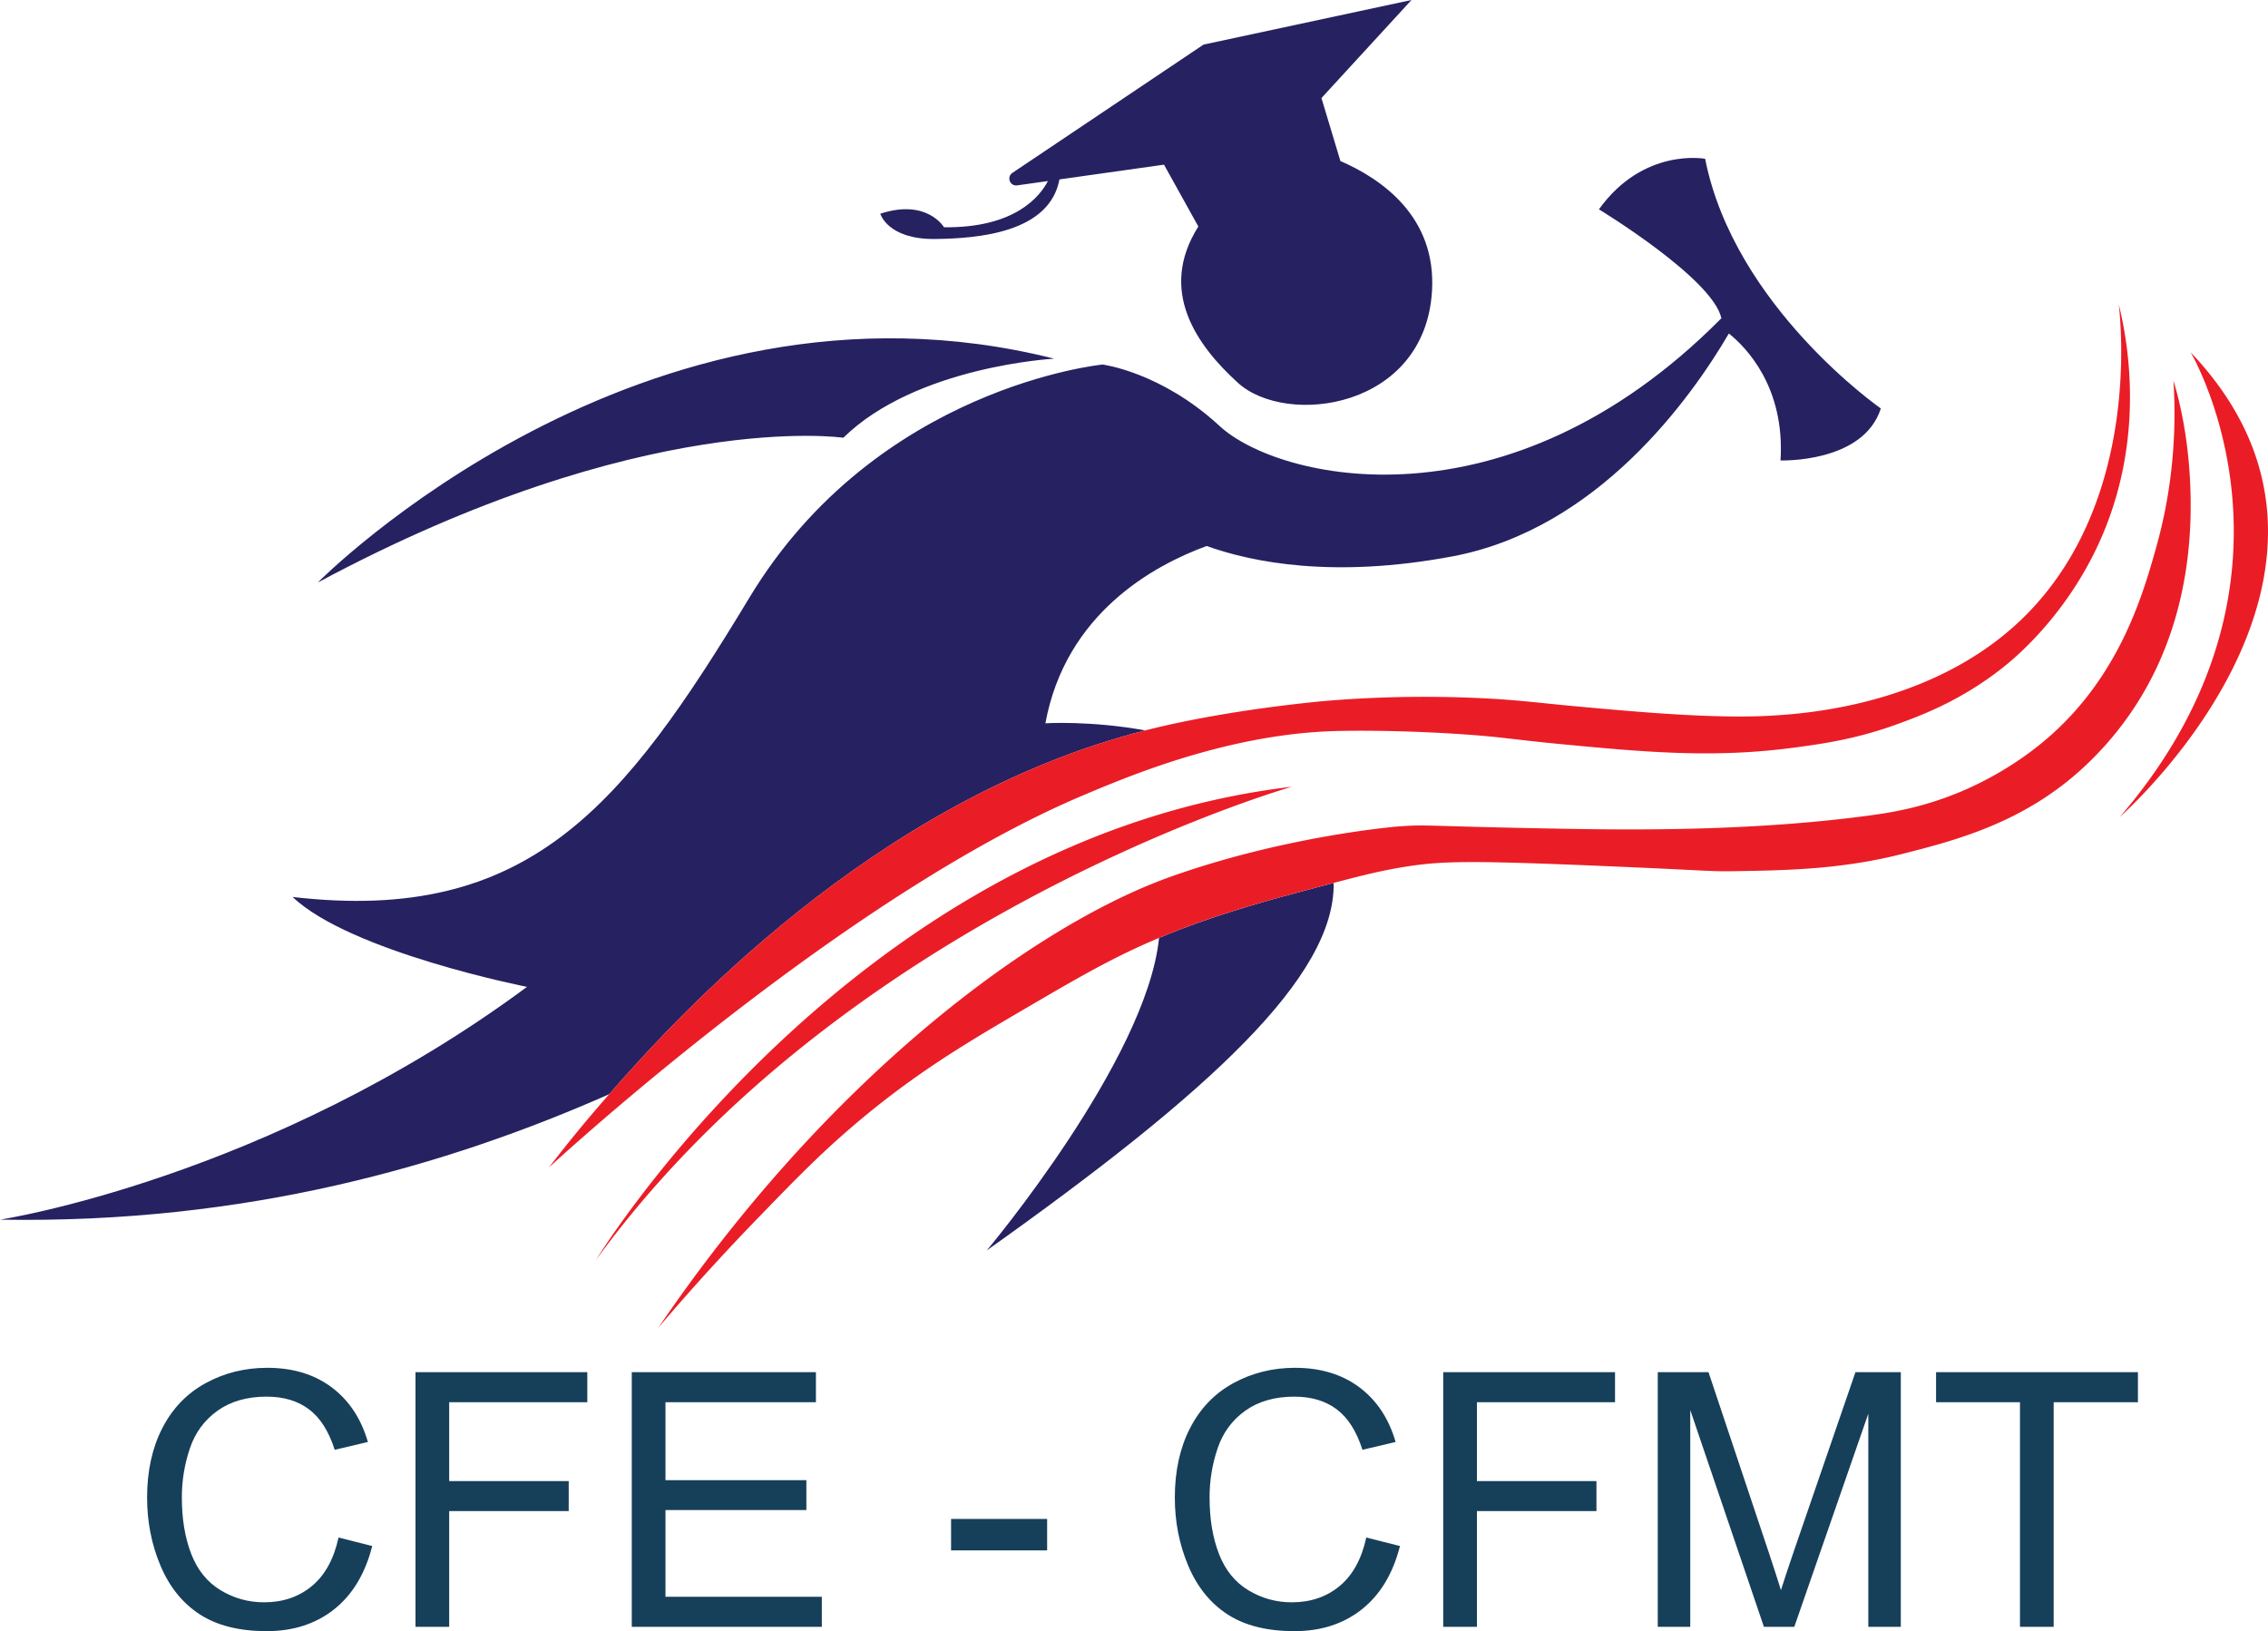 <svg xmlns="http://www.w3.org/2000/svg" width="600" height="431.558" viewBox="0 0 600 431.558"><path d="M223.097 115.818c19.37-18.983 55.787-20.92 55.787-20.92-109.249-27.506-194.817 59.225-194.817 59.225 86.053-46.15 139.03-38.305 139.03-38.305zm24.12-52.587c11.86-.1 30.455-1.782 33.057-15.763l27.662-3.903 9.087 16.363c-10.788 17.054-.36 31.505 10.479 41.363 12.79 11.62 49.4 6.976 51.33-24.21 1.232-19.725-13.35-29.763-24.229-34.477l-5.014-16.663L373.41 0l-55.015 11.8-50.569 33.942c-1.6 1.075-.643 3.573 1.265 3.304l8.142-1.148c-2.192 4.204-8.867 12.45-27.502 12.23 0 0-4.454-7.646-16.854-3.583 0 0 1.942 6.776 14.342 6.686zm65.113 182.625c-1.982.761-3.873 1.522-5.705 2.292-3.233 32.266-45.566 82.676-45.566 82.676 59.027-41.933 92.143-72.417 91.763-97.227-1.972.52-4.133 1.09-6.525 1.731-9.668 2.582-21.477 5.745-33.967 10.528zM451.09 42.014s-16.273-3.093-28.092 13.37c0 0 30.164 18.305 32.406 28.853l-.25.2c-56.565 56.946-116.994 42.615-132.496 28.283-15.493-14.331-30.985-16.273-30.985-16.273s-59.668 5.815-93.375 61.6c-33.366 55.233-58.376 86.538-120.906 79.263 15.372 14.601 62.03 23.789 62.03 23.789C70.846 311.849 0 322.688 0 322.688c65.052 1.13 118.275-14.262 161.149-33.187h.01c16.613-19.015 69.655-77.942 141.813-96.257-14.582-2.642-26.411-1.881-26.411-1.881 5.334-29.053 28.643-41.784 42.664-46.908h.01c11.95 4.294 33.477 8.677 65.022 2.743 38.45-7.226 63.1-41.864 73.119-58.968 4.513 3.613 14.881 14.122 13.66 33.587 0 0 21.888.781 26.542-13.75 0 0-38.741-26.922-46.488-66.053z" fill="#262161"/><path d="M296.377 225.73c20.987-9.627 37.03-14.982 42.934-16.833 1.411-.45 2.242-.69 2.422-.74-.96.1-1.921.23-2.872.36-23.68 3.142-45.326 10.328-64.752 19.755-73.158 35.499-114.982 102.702-116.443 105.074 40.062-55.084 98.479-89.18 138.71-107.616zm-9.358-15.512c7.356-3.093 19.496-8.187 34.048-11.96 9.757-2.532 20.596-4.483 31.815-4.833 4.994-.15 17.654-.23 33.056.78 11.49.75 14.122 1.431 26.081 2.582 23.68 2.272 41.573 3.883 63.25.931 7.357-1 15.994-2.232 26.862-6.195 6.275-2.292 17.074-6.325 28.183-15.272 2.782-2.232 15.933-13.11 24.73-32.066 12.96-27.912 7.726-54.483 5.484-63.62.76 6.985 5.304 55.444-27.572 85.017-23.459 21.097-55.504 23.189-63.53 23.71-15.013.98-35.49-.871-51.462-2.323-11.52-1.04-16.423-1.841-27.632-2.321-16.273-.691-29.694-.01-38.62.71 0 0-25.892 2.082-48.74 7.886-72.158 18.315-125.2 77.242-141.813 96.257h-.01c-.52.6-1.011 1.161-1.461 1.682a371.122 371.122 0 0 0-14.462 17.694c2.002-1.842 13.41-12.24 30.134-25.94 28.503-23.34 72.468-56.266 111.66-72.719zM574.99 100.71c1.222 19.276-1.881 34.558-4.583 44.166-3.433 12.18-9.568 33.967-28.883 50.55-8.707 7.486-17.544 11.71-21.287 13.37-10.869 4.815-20.056 6.206-25.76 6.976-31.456 4.234-63.662 3.803-81.546 3.483-36.34-.64-35.098-1.2-43.205-.58 0 0-8.006.65-19.996 2.812-11.068 2.002-25.54 5.294-40.242 10.548-1.581.57-3.202 1.191-4.854 1.862-35.218 14.351-86.799 53.152-130.474 117.384a594.999 594.999 0 0 1 25.82-28.463c10.159-10.498 16.814-17.374 26.172-25.33 16.153-13.721 29.894-21.768 45.626-30.965 13.42-7.846 22.708-13.28 34.848-18.375 1.832-.77 3.723-1.53 5.705-2.292 12.49-4.783 24.299-7.946 33.967-10.528 2.392-.64 4.553-1.21 6.525-1.731 8.036-2.122 13.08-3.343 18.905-4.274 9.718-1.541 16.994-1.691 52.632-.19 28.713 1.211 27.802 1.471 34.478 1.361 13.25-.22 28.082-.4 44.475-4.583 14.242-3.633 33.017-8.387 49.32-24.23 20.956-20.356 26.54-45.596 26.891-65.752.26-14.902-2.082-27.142-4.533-35.219zm4.558-7.49s35.476 59.918-18.761 122.936c0 0 73.938-64.826 18.76-122.937z" fill="#ea1d26"/><path d="M82.528 419.61c-3.463 2.879-7.69 4.318-12.684 4.318-4.106 0-7.92-1.056-11.444-3.17-3.524-2.115-6.12-5.308-7.79-9.582s-2.504-9.276-2.504-15.005c0-4.443.704-8.755 2.114-12.938 1.409-4.182 3.852-7.514 7.33-9.995 3.477-2.482 7.805-3.723 12.983-3.723 4.504 0 8.241 1.119 11.213 3.355 2.972 2.237 5.24 5.806 6.802 10.708l8.779-2.069c-1.81-6.218-5.01-11.044-9.606-14.476-4.596-3.43-10.264-5.147-17.004-5.147-5.945 0-11.39 1.356-16.338 4.067-4.948 2.712-8.763 6.68-11.444 11.903-2.68 5.225-4.021 11.345-4.021 18.36 0 6.434 1.187 12.455 3.562 18.062 2.374 5.606 5.836 9.889 10.386 12.845 4.55 2.957 10.456 4.435 17.717 4.435 7.016 0 12.952-1.923 17.809-5.768 4.855-3.845 8.218-9.428 10.087-16.751l-8.916-2.252c-1.225 5.668-3.57 9.942-7.03 12.822zm27.39 10.799h8.916V399.8h31.619v-7.95h-31.619v-20.865h36.536v-7.951h-45.452v67.374zm66.134-30.884h37.272v-7.904h-37.272v-20.635h39.799v-7.951h-48.715v67.374h50.277v-7.95h-41.361v-22.934zm75.554 10.662h25.414v-8.318h-25.414v8.318zm102.808 9.422c-3.462 2.88-7.691 4.32-12.684 4.32-4.107 0-7.921-1.057-11.444-3.171-3.523-2.115-6.12-5.308-7.79-9.582s-2.504-9.276-2.504-15.005c0-4.443.705-8.755 2.114-12.938 1.409-4.182 3.852-7.514 7.33-9.995 3.477-2.482 7.806-3.723 12.983-3.723 4.504 0 8.242 1.119 11.214 3.355 2.97 2.237 5.24 5.806 6.802 10.708l8.777-2.069c-1.807-6.218-5.009-11.044-9.604-14.476-4.596-3.43-10.265-5.147-17.005-5.147-5.944 0-11.39 1.356-16.338 4.067-4.948 2.712-8.763 6.68-11.443 11.903-2.682 5.225-4.022 11.345-4.022 18.36 0 6.434 1.188 12.455 3.562 18.062 2.374 5.606 5.837 9.889 10.386 12.845 4.55 2.957 10.455 4.435 17.717 4.435 7.016 0 12.952-1.923 17.809-5.768 4.855-3.845 8.219-9.428 10.088-16.751l-8.916-2.252c-1.226 5.668-3.57 9.942-7.032 12.822zm27.391 10.8h8.916V399.8h31.62v-7.95h-31.62v-20.865h36.536v-7.951h-45.452v67.374zm92.926-20.497c-1.624 4.749-2.82 8.35-3.585 10.8-.674-2.206-1.746-5.53-3.217-9.973l-15.947-47.704h-13.42v67.374h8.595v-57.356l19.485 57.356h8.043l19.578-56.39v56.39h8.594v-67.374h-11.995l-16.131 46.877zm37.456-46.877v7.951h22.197v59.423h8.916v-59.423h22.29v-7.951h-53.403z" fill="#163f5a"/></svg>